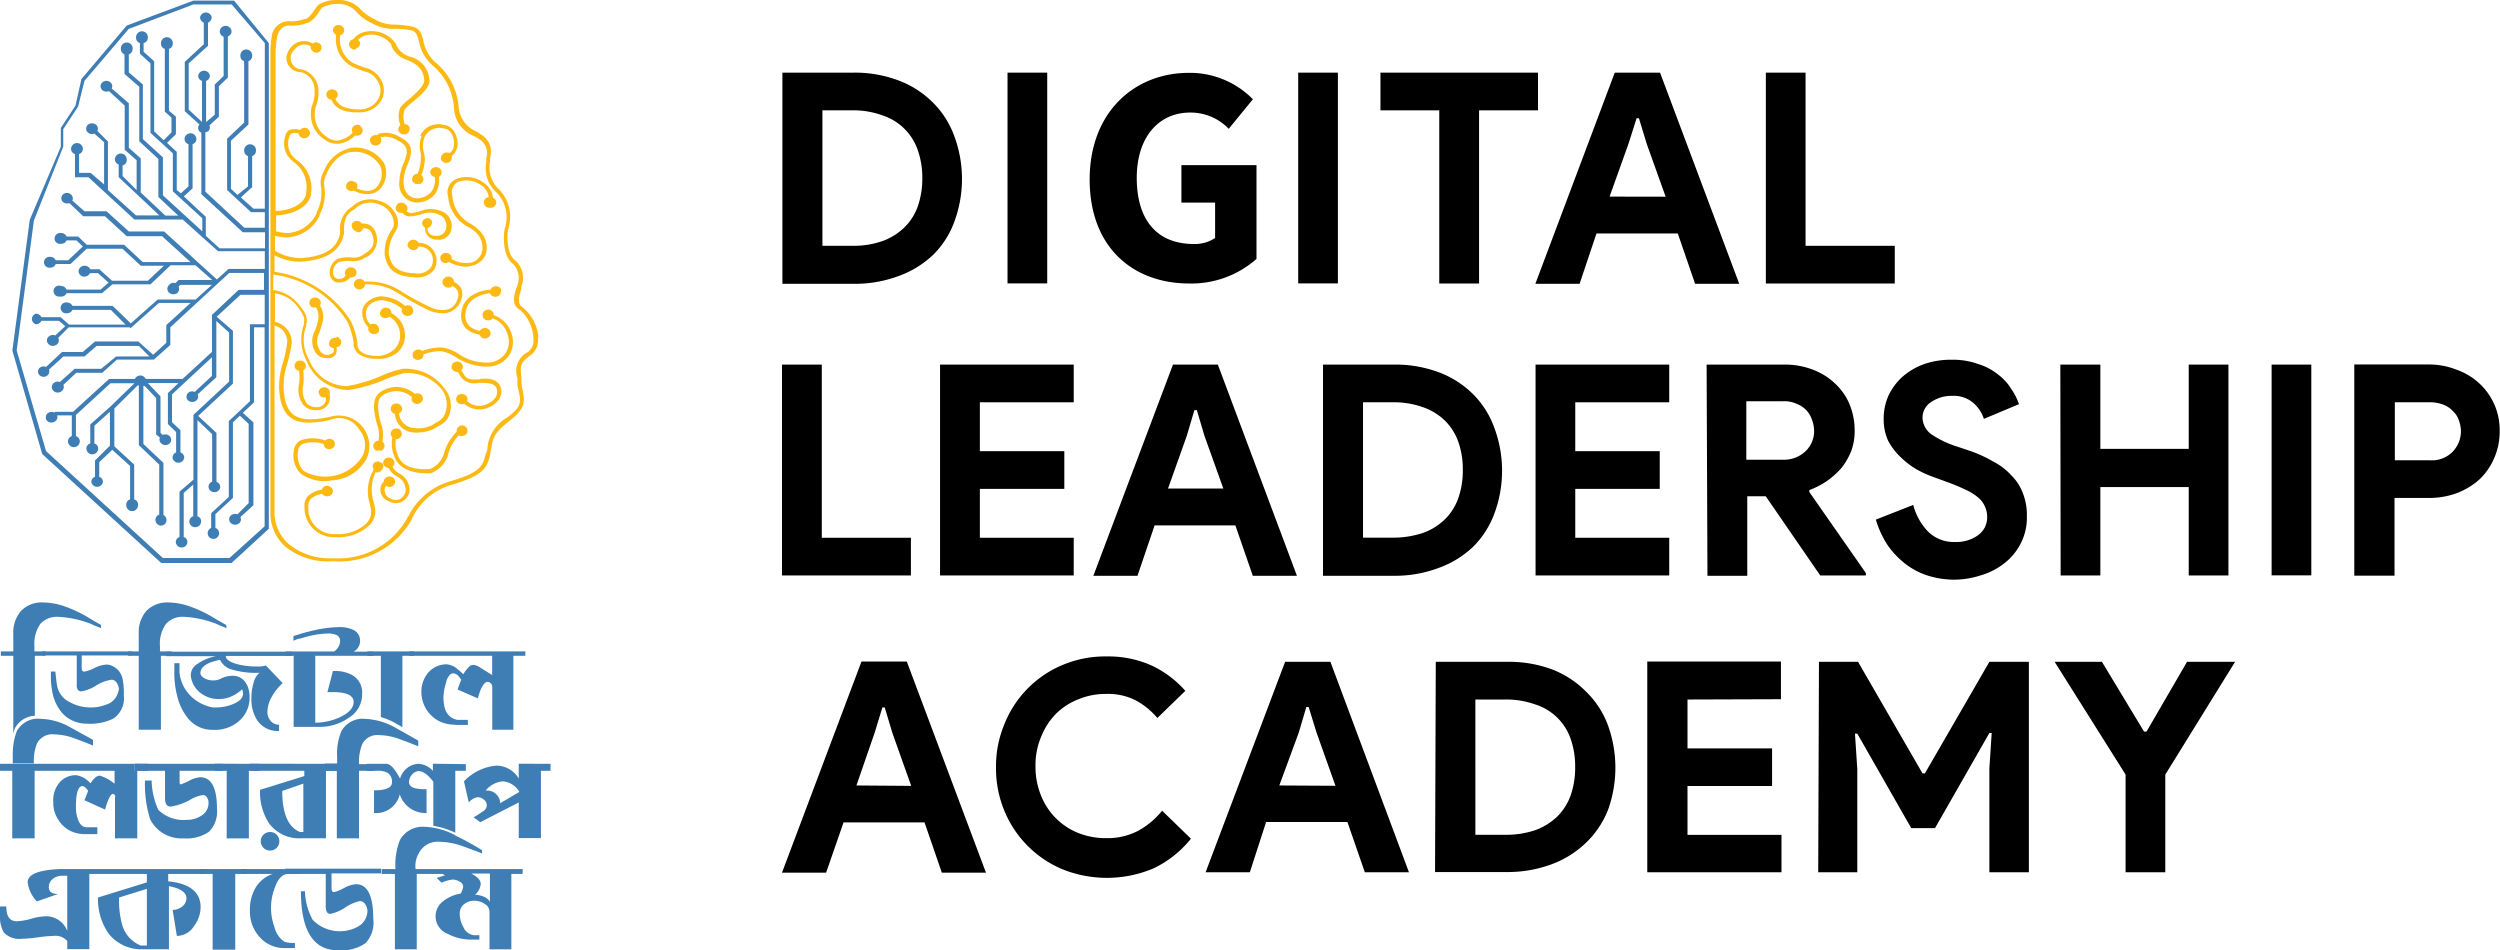 <svg id="Layer_1" data-name="Layer 1" xmlns="http://www.w3.org/2000/svg" viewBox="0 0 236.77 90"><defs><style>.cls-1{fill:#fdb913;}.cls-2{fill:#3f7db5;}</style></defs><polygon points="212.67 56.27 212.66 56.27 212.66 56.27 212.67 56.27"/><path d="M81.59,62.65l-7.53,20h4.18l1.65-4.76h7.67l1.64,4.76h4.18l-7.5-20Zm-.48,11.74,1.73-5L83.57,67h.22l.73,2.43,1.78,5Z"/><path d="M107.74,78.71a6.29,6.29,0,0,1-2.95.67,7.07,7.07,0,0,1-2.62-.47,6.3,6.3,0,0,1-3.57-3.55,7.16,7.16,0,0,1-.53-2.78,6.83,6.83,0,0,1,.53-2.79A6.59,6.59,0,0,1,100,67.61a6.27,6.27,0,0,1,2.15-1.39,6.71,6.71,0,0,1,2.62-.5,5.75,5.75,0,0,1,2.79.61A7,7,0,0,1,109.61,68l2.65-2.57A9.74,9.74,0,0,0,109,63a10,10,0,0,0-4.18-.83,10.39,10.39,0,0,0-4.19.81,10.1,10.1,0,0,0-5.49,5.57,10.31,10.31,0,0,0-.81,4.1,10.48,10.48,0,0,0,.81,4.18,10.2,10.2,0,0,0,5.49,5.5,11.31,11.31,0,0,0,8.67-.11,10.2,10.2,0,0,0,3.49-2.79l-2.73-2.65A7.53,7.53,0,0,1,107.74,78.71Z"/><path d="M121.71,62.68l-7.53,19.93h4.19l1.54-4.76h7.7l1.65,4.76h4.18L126,62.68Zm-.55,11.71,1.84-5,.72-2.43h.22l.76,2.46,1.78,5Z"/><path d="M150.18,65.47A9.12,9.12,0,0,0,147,63.4a11.73,11.73,0,0,0-4.27-.72h-6.75l-.07,19.91h6.75a12,12,0,0,0,4.27-.73,9.31,9.31,0,0,0,3.23-2,8.77,8.77,0,0,0,2.11-3.1,11.78,11.78,0,0,0,0-8.11A8.57,8.57,0,0,0,150.18,65.47Zm-1.42,9.84a5.4,5.4,0,0,1-1.25,2,6,6,0,0,1-2.1,1.31,8.62,8.62,0,0,1-2.9.44h-2.78V66.25h2.78a8.17,8.17,0,0,1,2.9.47A5.17,5.17,0,0,1,148.76,70a7.77,7.77,0,0,1,.42,2.62A8,8,0,0,1,148.76,75.31Z"/><polygon points="159.82 74.44 167.83 74.44 167.83 70.88 159.82 70.88 159.82 66.25 168.67 66.22 168.67 62.65 156.01 62.65 156.01 82.61 168.72 82.61 168.72 79.07 159.82 79.07 159.82 74.44"/><polygon points="182.3 73.25 182.08 73.25 175.97 62.68 172.27 62.68 172.2 82.61 175.9 82.61 175.9 72.83 175.68 69.48 175.9 69.48 181.01 78.43 183.26 78.43 188.41 69.42 188.63 69.42 188.41 72.77 188.41 82.61 192.15 82.61 192.15 62.68 188.41 62.68 182.3 73.25"/><polygon points="207.13 62.68 203.29 69.29 203.06 69.29 199.07 62.68 194.59 62.68 201.31 73.36 201.31 82.61 205.07 82.61 205.07 73.36 211.68 62.68 207.13 62.68"/><polygon points="77.83 34.53 74.06 34.53 74.06 54.5 86.27 54.5 86.27 50.93 77.83 50.93 77.83 34.53"/><polygon points="89.03 54.5 101.69 54.5 101.69 50.93 92.8 50.93 92.8 46.3 100.8 46.3 100.8 42.73 92.8 42.73 92.8 38.1 101.69 38.1 101.69 34.53 89.03 34.53 89.03 54.5"/><path d="M111.09,34.53l-7.54,20h4.18l1.62-4.77H117l1.65,4.77h4.18l-7.49-20Zm-.47,11.74,1.78-5,.72-2.43h.23l.72,2.43,1.79,5Z"/><path d="M139.5,37.32a9.1,9.1,0,0,0-3.23-2.06,11.74,11.74,0,0,0-4.27-.73h-6.7l0,20H132a11.71,11.71,0,0,0,4.3-.76,9.25,9.25,0,0,0,3.23-2,8.72,8.72,0,0,0,2-3.13,11.66,11.66,0,0,0,0-8.11A8.65,8.65,0,0,0,139.5,37.32Zm-1.38,9.84a5.33,5.33,0,0,1-1.25,2,5.86,5.86,0,0,1-2.09,1.31,9,9,0,0,1-2.9.45h-2.79V38.1h2.79a8.2,8.2,0,0,1,2.9.47,5.6,5.6,0,0,1,2.09,1.29,5.4,5.4,0,0,1,1.25,2,7.81,7.81,0,0,1,.42,2.62A8,8,0,0,1,138.12,47.16Z"/><polygon points="145.43 54.5 158.09 54.5 158.09 50.93 149.19 50.93 149.19 46.3 157.19 46.3 157.19 42.73 149.19 42.73 149.19 38.1 158.09 38.1 158.09 34.53 145.43 34.53 145.43 54.5"/><path d="M171.36,46.41a7.26,7.26,0,0,0,1.64-.84,7.59,7.59,0,0,0,1.4-1.25,6.46,6.46,0,0,0,.92-1.59,5.35,5.35,0,0,0,.33-1.9,6.54,6.54,0,0,0-.47-2.51,5.59,5.59,0,0,0-1.39-2,6.14,6.14,0,0,0-2.1-1.31,7.34,7.34,0,0,0-2.78-.48h-7.28l.08,20h3.77V47h1.75l5.16,7.5h4.32v-.23l-5.35-7.67Zm-2.48-2.87-3.49,0V38h3.54a2.71,2.71,0,0,1,1.23.25,2.39,2.39,0,0,1,1.45,1.51,3,3,0,0,1,.2,1,2.61,2.61,0,0,1-.84,2A2.94,2.94,0,0,1,168.88,43.54Z"/><path d="M190.47,45a6,6,0,0,0-1.7-1.29,12.39,12.39,0,0,0-2.17-1l-1.26-.42a9.18,9.18,0,0,1-2.48-1.2,2,2,0,0,1-.78-1.53,1.74,1.74,0,0,1,.81-1.48,3.42,3.42,0,0,1,2-.59,2.85,2.85,0,0,1,2,.67,3.35,3.35,0,0,1,1,1.51l3.32-1.39a5.56,5.56,0,0,0-.7-1.4,4.88,4.88,0,0,0-1.25-1.39,5.62,5.62,0,0,0-1.87-1,7.15,7.15,0,0,0-2.59-.42,7.72,7.72,0,0,0-2.65.44,6.46,6.46,0,0,0-2,1.2,5.67,5.67,0,0,0-1.31,1.79,5.36,5.36,0,0,0-.44,2.17,4.92,4.92,0,0,0,.42,2.07A6.08,6.08,0,0,0,180,43.29a7.78,7.78,0,0,0,1.48,1.14,9.72,9.72,0,0,0,1.64.75l1.23.45a19.13,19.13,0,0,1,1.81.75,4.94,4.94,0,0,1,1.2.75A2.27,2.27,0,0,1,188,48a2.32,2.32,0,0,1,.2,1,2.1,2.1,0,0,1-.25,1,2.19,2.19,0,0,1-.7.75,3.51,3.51,0,0,1-2.09.58,3.45,3.45,0,0,1-2.57-1,5.66,5.66,0,0,1-1.39-2.51l-3.54,1.39a9,9,0,0,0,1.14,2.46,8.07,8.07,0,0,0,1.72,1.78,6.88,6.88,0,0,0,2.14,1.09,8.5,8.5,0,0,0,2.45.36,8.33,8.33,0,0,0,2.42-.39,6.57,6.57,0,0,0,2.2-1.09,5.52,5.52,0,0,0,1.59-1.84,5.3,5.3,0,0,0,.64-2.7,5.53,5.53,0,0,0-.39-2.2A4.62,4.62,0,0,0,190.47,45Z"/><polygon points="207.29 42.51 198.92 42.51 198.92 34.53 195.13 34.53 195.16 54.5 198.92 54.5 198.92 46.13 207.29 46.13 207.29 54.5 211.05 54.5 211.05 34.53 207.29 34.53 207.29 42.51"/><rect x="215.14" y="34.53" width="3.76" height="19.96"/><path d="M234.79,36.29A6.2,6.2,0,0,0,232.62,35a7.07,7.07,0,0,0-2.65-.48h-7v20h3.81V47.16H230a7.66,7.66,0,0,0,2.64-.44,7,7,0,0,0,2.18-1.31,6.07,6.07,0,0,0,1.39-2,6.27,6.27,0,0,0,.53-2.6A6,6,0,0,0,234.79,36.29Zm-2.48,6.47a2.77,2.77,0,0,1-2.23.83h-3.27V38.1h3.27a3.44,3.44,0,0,1,1.31.22,2.31,2.31,0,0,1,.92.62,2,2,0,0,1,.56.86,3,3,0,0,1,.2,1A2.81,2.81,0,0,1,232.31,42.76Z"/><path d="M152.93,6.88l-7.52,20h4.19l1.6-4.77h7.7l1.64,4.77h4.18l-7.5-20Zm-.49,11.74,1.79-5L155,11.2h.22l.74,2.43,1.79,5Z"/><polygon points="136.31 26.85 136.31 10.45 130.74 10.45 130.74 6.88 145.66 6.88 145.66 10.45 140.08 10.45 140.08 26.85 136.31 26.85"/><polygon points="171 6.88 167.24 6.88 167.24 26.85 179.45 26.85 179.45 23.28 171 23.28 171 6.88"/><path d="M88.31,9.67a9.05,9.05,0,0,0-3.24-2.06,11.68,11.68,0,0,0-4.26-.73H74.1l0,20h6.75a11.86,11.86,0,0,0,4.29-.75,9.32,9.32,0,0,0,3.24-2,8.52,8.52,0,0,0,2-3.12,11.69,11.69,0,0,0,0-8.12A8.58,8.58,0,0,0,88.31,9.67Zm-1.38,9.85a5.19,5.19,0,0,1-1.26,2,5.78,5.78,0,0,1-2.09,1.31,8.38,8.38,0,0,1-2.9.45H77.89V10.45h2.79a8,8,0,0,1,2.9.48,5.23,5.23,0,0,1,3.35,3.32,7.77,7.77,0,0,1,.42,2.62A8,8,0,0,1,86.93,19.52Z"/><rect x="95.42" y="6.88" width="3.76" height="19.96"/><rect x="122.95" y="6.88" width="3.76" height="19.96"/><path d="M103.2,17c0-6.39,4.25-10.1,9.39-10.1a8.36,8.36,0,0,1,6.07,2.5l-2.29,2.8a5,5,0,0,0-3.64-1.54c-3,0-5.07,2.33-5.07,6.19s1.8,6.26,5.42,6.26a3.49,3.49,0,0,0,2-.57V19.19h-3.19V15.64H119v8.88a9.3,9.3,0,0,1-6.36,2.33C107.33,26.85,103.2,23.46,103.2,17Z"/><path class="cls-1" d="M36.15,44.51a.47.47,0,0,0,.05-.65s0,0-.05,0a.54.54,0,0,0-.75,0,.48.48,0,0,0,0,.6,4,4,0,0,0-.36,3.3h0l.08.42a1.55,1.55,0,0,1-.43,1.4,3.89,3.89,0,0,1-2.88,1,2.43,2.43,0,0,1-2.61-2.25c0-.11,0-.23,0-.35a.94.94,0,0,1,.24-.73,2.1,2.1,0,0,1,1.06-.48A.57.57,0,0,0,31,47h0a.51.51,0,0,0,.53-.48v0a.42.42,0,0,0-.17-.34A.57.57,0,0,0,31,46a.52.52,0,0,0-.51.37,2.43,2.43,0,0,0-1.3.59,1.23,1.23,0,0,0-.35,1,2.79,2.79,0,0,0,2.65,2.92H32A4.2,4.2,0,0,0,35,49.72a1.82,1.82,0,0,0,.51-1.63l-.08-.42h0a3.89,3.89,0,0,1,.14-2.94A.51.51,0,0,0,36.15,44.51Z"/><path class="cls-1" d="M31.34,9.33c.32.88,1.13,1.31,2.4,1.31h.33a2.37,2.37,0,0,0,2.07-1.17A2,2,0,0,0,36,7.42a2.27,2.27,0,0,0-1.4-1,10.62,10.62,0,0,1-1.18-.46,2.61,2.61,0,0,1-1.2-2.62.48.48,0,0,0,.37-.4.42.42,0,0,0-.09-.36.47.47,0,0,0-.35-.2.51.51,0,0,0-.61.4v0a.49.49,0,0,0,.3.52,2.92,2.92,0,0,0,1.49,3,13.14,13.14,0,0,0,1.23.48,1.78,1.78,0,0,1,1.19.88,1.63,1.63,0,0,1,.09,1.7,2,2,0,0,1-1.74,1c-1.27,0-2-.26-2.33-1a.49.49,0,0,0,.13-.68.53.53,0,0,0-.13-.13.54.54,0,0,0-.41-.08.49.49,0,0,0-.35.19.42.42,0,0,0-.09.36.49.49,0,0,0,.46.42Z"/><path class="cls-1" d="M34.16,11.91a.58.58,0,0,0-.76.13.51.51,0,0,0,0,.53,2.56,2.56,0,0,1-1.39.74A1.45,1.45,0,0,1,31,13a2.48,2.48,0,0,1-1.17-2.43v-.12a1.85,1.85,0,0,1,.11-.42,3.35,3.35,0,0,0,.22-1.4,2.09,2.09,0,0,0-1.63-2.07h-.1a1.06,1.06,0,0,1-.9-1.12c0-.36.23-.68.71-1.07a1.24,1.24,0,0,1,1.18,0,.52.52,0,0,0,.21.48A.6.6,0,0,0,30,5a.57.57,0,0,0,.36-.2.49.49,0,0,0-.09-.68h0a.57.57,0,0,0-.66,0,1.61,1.61,0,0,0-1.64,0,1.89,1.89,0,0,0-.85,1.32,1.38,1.38,0,0,0,1.25,1.39h.13a1.72,1.72,0,0,1,1.29,1.73,3.05,3.05,0,0,1-.19,1.31,1.91,1.91,0,0,0-.14.52v.13a2.79,2.79,0,0,0,1.31,2.71,1.77,1.77,0,0,0,1.1.38h.24a2.88,2.88,0,0,0,1.53-.78.56.56,0,0,0,.61-.18.48.48,0,0,0-.11-.68l0,0Z"/><path class="cls-1" d="M34.55,26.93a5.51,5.51,0,0,1,2.56.5l.88.51a23.46,23.46,0,0,0,2.69,1.48,3.56,3.56,0,0,0,1.24.25,1.68,1.68,0,0,0,.74-.14,1.83,1.83,0,0,0,1-1.1,1.41,1.41,0,0,0,0-1.17A1.65,1.65,0,0,0,43,26.7a.52.52,0,0,0-.42-.5.56.56,0,0,0-.4.07.55.55,0,0,0-.25.31A.48.48,0,0,0,42,27a.55.55,0,0,0,.33.23.58.58,0,0,0,.52-.14,1.19,1.19,0,0,1,.46.4,1,1,0,0,1,0,.88,1.4,1.4,0,0,1-.77.89,2.3,2.3,0,0,1-1.67-.12,23.78,23.78,0,0,1-2.64-1.4c-.44-.28-.78-.47-.92-.54a5.94,5.94,0,0,0-2.79-.53.55.55,0,0,0-.57-.25.51.51,0,0,0-.43.58.52.52,0,0,0,.63.39.52.52,0,0,0,.42-.37Z"/><path class="cls-1" d="M39,29.05a.53.53,0,0,0-.63-.07A3.67,3.67,0,0,0,36,28.06c-1,.16-1.69.76-1.69,1.54A1.88,1.88,0,0,0,34.9,31a.46.46,0,0,0,.22.55.56.56,0,0,0,.75-.13.63.63,0,0,0-.22-.69.64.64,0,0,0-.57,0,1.36,1.36,0,0,1-.41-1.11c0-.62.5-1.06,1.4-1.2a3.51,3.51,0,0,1,2,.83.48.48,0,0,0,.14.53.59.59,0,0,0,.77,0,.46.46,0,0,0,.05-.64L39,29.09Z"/><path class="cls-1" d="M31.84,32a.62.62,0,0,0-.42.07.5.5,0,0,0-.22.31.48.48,0,0,0,0,.37.63.63,0,0,0,.42.23.88.88,0,0,1,0,.23c0,.13-.13.28-.36.35a.8.8,0,0,1-1-.42,1.64,1.64,0,0,1,0-1.66c.08-.25.18-.53.26-.86a2,2,0,0,0-.22-1.69.47.47,0,0,0-.11-.64.52.52,0,0,0-.39-.11.58.58,0,0,0-.37.17.47.47,0,0,0,0,.65l0,0a.53.53,0,0,0,.5.1,1.8,1.8,0,0,1,.16,1.4,8,8,0,0,1-.27.83,2,2,0,0,0,0,1.94,1.19,1.19,0,0,0,1.08.64,1.09,1.09,0,0,0,.36,0,.73.73,0,0,0,.63-.74v-.29a.47.47,0,0,0,.43-.51.5.5,0,0,0-.11-.27.51.51,0,0,0-.34-.21Z"/><path class="cls-1" d="M35.7,42.67h.19a.45.45,0,0,0,.23,0,.49.49,0,0,0,.27-.28.47.47,0,0,0-.18-.56,3,3,0,0,0-.11-1.67,6.85,6.85,0,0,1-.24-1.09c-.18-1.28.1-1.72,1.31-2a2.3,2.3,0,0,1,1.85.54.43.43,0,0,0,.1.5.54.54,0,0,0,.75,0,.4.4,0,0,0,.18-.33.48.48,0,0,0-.12-.36.57.57,0,0,0-.64-.12,2.71,2.71,0,0,0-2.22-.61c-1.39.34-1.8,1-1.6,2.4a8.56,8.56,0,0,0,.25,1.14,2.77,2.77,0,0,1,.12,1.51.53.53,0,0,0-.46.33.48.48,0,0,0,.28.62h0Z"/><path class="cls-1" d="M31.22,37a.51.51,0,0,0-.27-.27.55.55,0,0,0-.72.22.37.37,0,0,0,0,.38.53.53,0,0,0,.26.29.73.73,0,0,0,.36,0,1,1,0,0,1,0,.35.83.83,0,0,1-.93.58,1.14,1.14,0,0,1-.87-.35,2.18,2.18,0,0,1-.33-1.74,5.39,5.39,0,0,0,0-1.39.47.47,0,0,0,.22-.59.57.57,0,0,0-.68-.31.5.5,0,0,0-.34.63v0a.51.51,0,0,0,.4.32,4.36,4.36,0,0,1,0,1.25,2.47,2.47,0,0,0,.42,2,1.6,1.6,0,0,0,1.13.48H30A1.2,1.2,0,0,0,31.2,38a1,1,0,0,0,0-.65h0a.42.42,0,0,0,0-.38Z"/><path class="cls-1" d="M37.82,44.84a1.58,1.58,0,0,1-.65-.63.48.48,0,0,0,.18-.46.53.53,0,0,0-.6-.41.51.51,0,0,0-.46.56h0a.55.55,0,0,0,.52.42,1.91,1.91,0,0,0,.82.82,1.42,1.42,0,0,1,.77,1.48,1.16,1.16,0,0,1-.58.67,1,1,0,0,1-.87-.1.83.83,0,0,1-.49-1,.5.5,0,0,1,.1-.19.55.55,0,0,0,.33.12h0a.53.53,0,0,0,.53-.49.47.47,0,0,0-.15-.35.54.54,0,0,0-.38-.15h0a.52.52,0,0,0-.39.14.45.45,0,0,0-.15.34h0a1,1,0,0,0-.28.44,1.16,1.16,0,0,0,.67,1.39,1.62,1.62,0,0,0,.75.21,1.19,1.19,0,0,0,.49-.1,1.41,1.41,0,0,0,.81-1A1.8,1.8,0,0,0,37.82,44.84Z"/><path class="cls-1" d="M44,40.32a.75.75,0,0,0-.42,0,.49.49,0,0,0-.32.56A4.77,4.77,0,0,0,42,43.11a2.31,2.31,0,0,1-1.29,1.31c-.22,0-2.45.25-3-1.24a2.75,2.75,0,0,1-.21-1.6.51.51,0,0,0,.42-.15.46.46,0,0,0,0-.65l0-.05a.57.57,0,0,0-.77,0,.45.45,0,0,0-.14.36.49.49,0,0,0,.15.34,3.1,3.1,0,0,0,.21,1.85c.52,1.39,2.27,1.53,2.79,1.53a2.58,2.58,0,0,0,.68,0,2.81,2.81,0,0,0,1.55-1.57,4.21,4.21,0,0,1,1.05-2,.57.57,0,0,0,.51,0,.44.44,0,0,0,.29-.26.5.5,0,0,0,0-.38.61.61,0,0,0-.29-.28Z"/><path class="cls-1" d="M45.46,35.93h-.21c-.3,0-.94.1-1.24-.35l-.32-.51a.44.44,0,0,0,.1-.53.56.56,0,0,0-.72-.25.49.49,0,0,0-.27.65v0a.55.55,0,0,0,.56.28l.32.53a1.64,1.64,0,0,0,1.63.51h.2c.55,0,1.39,0,1.53.56a1,1,0,0,1-.15.88,2.11,2.11,0,0,1-1.4.74A1.84,1.84,0,0,1,44.24,38a.48.48,0,0,0-.07-.5.61.61,0,0,0-.76-.1.49.49,0,0,0-.12.68v0a.55.55,0,0,0,.66.15,2.24,2.24,0,0,0,1.39.55h.13a2.42,2.42,0,0,0,1.74-.89,1.3,1.3,0,0,0,.21-1.19c-.33-1-1.55-.84-2-.81Z"/><path class="cls-1" d="M46.76,29.74a.53.53,0,0,0-.47-.42.73.73,0,0,0-.41.12.52.52,0,0,0-.07.71.57.57,0,0,0,.81.05l.06-.05a2.32,2.32,0,0,1,1.39,1.52,2,2,0,0,1-.22,1.82,2.09,2.09,0,0,1-1.63.85,4.69,4.69,0,0,1-2.79-.82,3.61,3.61,0,0,0-1.6-.61,4.88,4.88,0,0,0-1.85.33.54.54,0,0,0-.62-.07.46.46,0,0,0-.25.61l0,.06a.57.57,0,0,0,.74.18.46.46,0,0,0,.26-.46,4.69,4.69,0,0,1,1.66-.3,3.43,3.43,0,0,1,1.4.57,5.51,5.51,0,0,0,2.78.89h.31a2.46,2.46,0,0,0,1.91-1,2.36,2.36,0,0,0,.27-2.14,2.65,2.65,0,0,0-1.71-1.74Z"/><path class="cls-1" d="M46.38,27.44a3.71,3.71,0,0,0-1.7.55,2.19,2.19,0,0,0-1,1.64,1.79,1.79,0,0,0,.46,1.48,2.49,2.49,0,0,0,1.29.58.51.51,0,0,0,.51.37h0a.55.55,0,0,0,.38-.16.43.43,0,0,0,.14-.36.49.49,0,0,0-.17-.35.59.59,0,0,0-.85.14,1.91,1.91,0,0,1-1-.47,1.4,1.4,0,0,1-.35-1.19,1.79,1.79,0,0,1,.82-1.39,3.19,3.19,0,0,1,1.49-.5.55.55,0,0,0,.39.32.64.64,0,0,0,.41-.07.5.5,0,0,0,.22-.31.42.42,0,0,0,0-.38.54.54,0,0,0-.33-.22.56.56,0,0,0-.62.29Z"/><path class="cls-1" d="M33.72,26a.42.42,0,0,0,0-.38.51.51,0,0,0-.27-.27.61.61,0,0,0-.42,0,.47.47,0,0,0-.29.26.44.44,0,0,0,0,.49.8.8,0,0,1-.81.3.57.57,0,0,1-.38-.58,1,1,0,0,1,.56-1,3.41,3.41,0,0,1,1.06-.1,2,2,0,0,0,1.17-.18l.17-.11A1.82,1.82,0,0,0,35.57,22a1.26,1.26,0,0,0-.16-.33,1.21,1.21,0,0,0-1.13-.49.6.6,0,0,0-.6-.25.51.51,0,0,0-.33.24.42.42,0,0,0,0,.38.48.48,0,0,0,.25.29A.57.57,0,0,0,34,22a.54.54,0,0,0,.39-.38.84.84,0,0,1,.74.3c.67,1.39-.16,1.84-.78,2.23l-.18.11a1.65,1.65,0,0,1-.93.12,3.45,3.45,0,0,0-1.2.11,1.4,1.4,0,0,0-.81,1.33.93.93,0,0,0,.65.93h.3a1.3,1.3,0,0,0,1-.48.56.56,0,0,0,.58-.3Z"/><path class="cls-1" d="M42.44,18.59a3.55,3.55,0,0,0,1.87,2.89,2.89,2.89,0,0,1,1,.8A1.86,1.86,0,0,1,45.6,24a1.42,1.42,0,0,1-.94.86,2.72,2.72,0,0,1-1.89-.33.46.46,0,0,0-.21-.48.56.56,0,0,0-.75.09.48.48,0,0,0,.06.67l0,0a.59.59,0,0,0,.65,0,3.59,3.59,0,0,0,1.59.45,2.17,2.17,0,0,0,.62-.1A1.83,1.83,0,0,0,46,24.1a2.17,2.17,0,0,0-.37-2,3.48,3.48,0,0,0-1.07-.91,3.26,3.26,0,0,1-1.72-2.65,1.13,1.13,0,0,1,.47-1.28,2.33,2.33,0,0,1,2.17.22,1.63,1.63,0,0,1,.81,1.19.49.49,0,0,0,.07,1,.56.56,0,0,0,.4-.07.62.62,0,0,0,.23-.32.47.47,0,0,0-.3-.54,2,2,0,0,0-1-1.51,2.63,2.63,0,0,0-2.6-.22,1.39,1.39,0,0,0-.65,1.63Z"/><path class="cls-1" d="M41.5,22.72a1.25,1.25,0,0,0,1.23-.91,1.5,1.5,0,0,0-.58-1.63A2.6,2.6,0,0,0,39.8,20c-.79.21-1.06.23-1.29,0a.47.47,0,0,0,0-.53.64.64,0,0,0-.73-.24.5.5,0,0,0-.26.29.42.42,0,0,0,0,.38.54.54,0,0,0,.58.25c.39.46.81.4,1.73.17a2.14,2.14,0,0,1,2,.14,1.17,1.17,0,0,1,.4,1.24.84.84,0,0,1-.86.63.9.9,0,0,1-.71-.21.76.76,0,0,1-.17-.52.53.53,0,0,0,.39-.35.48.48,0,0,0,0-.37.6.6,0,0,0-.31-.21A.53.53,0,0,0,40,21a.49.49,0,0,0,.26.57,1.06,1.06,0,0,0,1,1.13h.3Z"/><path class="cls-1" d="M38.19,15.52h0a4.92,4.92,0,0,0-.37,1.73,1.74,1.74,0,0,0,1.54,1.93h.11a2.2,2.2,0,0,0,1.71-.77,2.27,2.27,0,0,0,.38-1.66.47.47,0,0,0,.25-.55.53.53,0,0,0-.65-.35.47.47,0,0,0-.4.56v0a.56.56,0,0,0,.41.36,1.85,1.85,0,0,1-.32,1.39,1.78,1.78,0,0,1-1.39.62s-1.23,0-1.24-1.58a4.14,4.14,0,0,1,.39-1.62c.35-.93.72-1.91-.75-2.6a2.44,2.44,0,0,0-2-.31l-.19.13h0a.55.55,0,0,0-.63.4.52.52,0,0,0,.1.38.48.48,0,0,0,.35.19.52.52,0,0,0,.4-.08.47.47,0,0,0,.21-.32.45.45,0,0,0-.08-.37h0a2.15,2.15,0,0,1,1.65.31c1.16.56.92,1.2.55,2.18Z"/><path class="cls-1" d="M33.71,4.59a.49.49,0,0,0,.39-.51.43.43,0,0,0-.21-.3,1.92,1.92,0,0,1,.89-.47,2.34,2.34,0,0,1,2.29.93.2.2,0,0,1,0,.11,2.34,2.34,0,0,0,1.49,1.33c1.24.5,1.54,1.1,1.62,1.92,0,.53-.78,1.2-1.39,1.76a4.19,4.19,0,0,0-.87.81,2.25,2.25,0,0,0,0,1.69.47.47,0,0,0-.17.55.54.54,0,0,0,.51.32.5.5,0,0,0,.53-.47.69.69,0,0,0,0-.2.49.49,0,0,0-.46-.3,2.1,2.1,0,0,1,0-1.4,4.86,4.86,0,0,1,.78-.72c.77-.64,1.63-1.4,1.56-2.05A2.41,2.41,0,0,0,38.8,5.36a2,2,0,0,1-1.28-1.13l-.09-.17A2.78,2.78,0,0,0,34.65,3a1.87,1.87,0,0,0-1.18.71h0a.57.57,0,0,0-.33.22.43.43,0,0,0-.07.38.53.53,0,0,0,.64.36Z"/><path class="cls-1" d="M39.94,12.87a2.55,2.55,0,0,0-.08,1.7v.49a4.24,4.24,0,0,1-.31,1.4.51.51,0,0,0-.49.69.52.52,0,0,0,.31.27h.41a.51.51,0,0,0,.29-.27.46.46,0,0,0-.17-.55A4.46,4.46,0,0,0,40.24,15a4.89,4.89,0,0,0-.09-.53,2.27,2.27,0,0,1,.07-1.5,1.53,1.53,0,0,1,1.79-.8c.57,0,.93.57,1,1.4a1.12,1.12,0,0,1-.42.93.64.64,0,0,0-.54,0,.55.55,0,0,0-.25.31.4.4,0,0,0,0,.37.57.57,0,0,0,.74.18.48.48,0,0,0,.23-.57,1.52,1.52,0,0,0,.57-1.25c-.08-1-.58-1.66-1.39-1.73a1.89,1.89,0,0,0-2.16,1.06Z"/><path class="cls-1" d="M51,32a4.16,4.16,0,0,0-1.47-2.87c-.62-.32-.36-1.15-.16-1.75v-.22a2.23,2.23,0,0,0-.63-2.55c-.82-.61-.71-2.63-.6-2.94a3.75,3.75,0,0,0-.84-3.7,2.8,2.8,0,0,1-.88-2.7v-.36a1.87,1.87,0,0,0-.85-2.16l-.39-.27a2.78,2.78,0,0,1-1.74-2.29,6.07,6.07,0,0,0-2.26-4.33,3.75,3.75,0,0,1-1.09-2c-.13-.57-.27-1.11-.92-1.31a9.44,9.44,0,0,0-1.84-.22A3.8,3.8,0,0,1,35.8,2a3.75,3.75,0,0,0-.44-.24A4.32,4.32,0,0,1,34,.72,2.8,2.8,0,0,0,32,0a3.36,3.36,0,0,0-1.83.44,2.79,2.79,0,0,0-.36.47c-.25.35-.56.78-.85.88h-.1A3.28,3.28,0,0,1,27.31,2a1.66,1.66,0,0,0-1.59,1.56,9.73,9.73,0,0,0-.11,1.2v44a4.26,4.26,0,0,0,1.4,3,6.39,6.39,0,0,0,4.55,1.39,7.83,7.83,0,0,0,7.46-4h0v-.09a.78.78,0,0,0,.1-.15,5.93,5.93,0,0,1,3.67-3c2.87-.84,3.32-1.52,3.62-2.79a4.73,4.73,0,0,1,.13-.71c.12-.82.21-1.39,1.7-2.54s1.48-1.8,1.28-2.79a6.17,6.17,0,0,1-.14-.86v-.45h0c-.12-1.17-.15-1.39.95-2.19A1.71,1.71,0,0,0,50.94,32Zm-2,3.83h0v.41a3.75,3.75,0,0,0,.15.9c.18.94.27,1.4-1.16,2.43a3.68,3.68,0,0,0-1.82,2.79A1.33,1.33,0,0,1,46,43c-.28,1.23-.67,1.8-3.36,2.58a6.43,6.43,0,0,0-3.9,3.19h0l-.07.13a.38.38,0,0,0-.09.15,7.46,7.46,0,0,1-7,3.82,6.14,6.14,0,0,1-4.29-1.39A4.06,4.06,0,0,1,26,48.69V30.84a1.55,1.55,0,0,1,1.2,1.58,11.83,11.83,0,0,1-.39,1.88,7.59,7.59,0,0,0-.38,2.41v.11c.11,1.2.3,3.21,2.79,3.21a9.67,9.67,0,0,0,2-.24,2.2,2.2,0,0,1,2.78.87,2.28,2.28,0,0,1,.32,2.55,4.17,4.17,0,0,1-5.57,1.39,2.13,2.13,0,0,1-.52-1.84.82.82,0,0,1,.42-.71,3.1,3.1,0,0,1,2,0,.51.51,0,0,0,.33.45.55.55,0,0,0,.4,0,.49.49,0,0,0,.3-.66.55.55,0,0,0-.3-.26.57.57,0,0,0-.57.14,3.45,3.45,0,0,0-2.37,0,1.17,1.17,0,0,0-.61,1,2.44,2.44,0,0,0,.63,2.12,3.81,3.81,0,0,0,3,.65,3.94,3.94,0,0,0,3.28-2.09,2.89,2.89,0,0,0-3.49-3.92,9.49,9.49,0,0,1-1.91.23c-2.22,0-2.37-1.73-2.48-2.88V36.7a6.86,6.86,0,0,1,.36-2.29,14.09,14.09,0,0,0,.41-1.93,2,2,0,0,0-1.59-2V27.78a3.32,3.32,0,0,1,1.93,1c.73.89.94,1.39.81,1.8a.38.38,0,0,1,0,.15,4.25,4.25,0,0,0,.25,3.42,4.35,4.35,0,0,0,4,2.79,14.8,14.8,0,0,0,3.45-1,11,11,0,0,1,1.87-.61,4.17,4.17,0,0,1,3.5,1.57,2.35,2.35,0,0,1,.36,2.08,1.39,1.39,0,0,1-.62.88l-.33.19a2.79,2.79,0,0,1-2,.49,1.53,1.53,0,0,1-1.47-1.39.48.48,0,0,0,.29-.48.52.52,0,0,0-.18-.33.7.7,0,0,0-.39-.13.51.51,0,0,0-.5.53h0a.48.48,0,0,0,.39.45,1.9,1.9,0,0,0,1.78,1.77,2.44,2.44,0,0,0,.54,0,3.47,3.47,0,0,0,1.79-.59l.31-.18a1.75,1.75,0,0,0,.8-1.11A2.6,2.6,0,0,0,42,36.67a4.51,4.51,0,0,0-3.84-1.74,9.59,9.59,0,0,0-2,.64,13.61,13.61,0,0,1-3.31,1,3.92,3.92,0,0,1-3.59-2.52A3.73,3.73,0,0,1,29,30.89v-.16c.17-.57,0-1.11-.88-2.1a3.68,3.68,0,0,0-2.24-1.16V26a9.83,9.83,0,0,1,7,4.44,7,7,0,0,1,.61,2,1.93,1.93,0,0,0,0,.34h0c.1.28.32,1.06,1.88,1.2h.3a2.77,2.77,0,0,0,2-.62,2.12,2.12,0,0,0,.67-1.84,2.29,2.29,0,0,0-1.27-1.85.5.5,0,0,0-.39-.52.54.54,0,0,0-.65.35.42.42,0,0,0,0,.38.65.65,0,0,0,.32.24.64.64,0,0,0,.53-.13,2,2,0,0,1,1,1.56,1.83,1.83,0,0,1-.57,1.56,2.49,2.49,0,0,1-1.92.59c-1.28-.11-1.47-.69-1.54-.94h0v-.3a7,7,0,0,0-.64-2.08A10.35,10.35,0,0,0,26,25.74V24.17a5,5,0,0,0,2.6.61c1.67-.15,3.64-.6,4-2.79h0s-.19-1.39.64-1.95l.39-.27a2.06,2.06,0,0,1,2.1-.47,2,2,0,0,1,1.31,1,1.53,1.53,0,0,1,.23,1.12c0,.11-.13.26-.23.43a3.72,3.72,0,0,0-.61,2.2v.11c.19.84.47,2,2.79,2.09a2,2,0,0,0,1.88-.69,1.67,1.67,0,0,0,.07-1.62A1.61,1.61,0,0,0,39.64,23a.53.53,0,0,0-.56-.29.52.52,0,0,0-.48.54.56.56,0,0,0,.62.43.5.5,0,0,0,.43-.33A1.29,1.29,0,0,1,41,24.63a1.37,1.37,0,0,1-.2.72,1.63,1.63,0,0,1-1.54.53c-2-.08-2.24-1-2.44-1.81V24a3.55,3.55,0,0,1,.6-2,4.66,4.66,0,0,0,.22-.45,1.74,1.74,0,0,0-.23-1.39A2.39,2.39,0,0,0,35.83,19a2.45,2.45,0,0,0-2.45.55h0l-.35.25A2.46,2.46,0,0,0,32.22,22c-.29,1.9-2.08,2.3-3.61,2.44a4.65,4.65,0,0,1-2.57-.7V22.34a6.32,6.32,0,0,0,1.05.15,3.59,3.59,0,0,0,3.18-2.07v-.09a4.19,4.19,0,0,0,.44-2.69,1.72,1.72,0,0,1,.18-1.07L31,16.3c.14-.37,1-1.81,2.23-1.89A2.78,2.78,0,0,1,36,15.7a1.9,1.9,0,0,1-.17,1.82,1.14,1.14,0,0,1-.95.55,2.24,2.24,0,0,1-1.08-.23.51.51,0,0,0,0-.45.49.49,0,0,0-.34-.22.55.55,0,0,0-.4,0,.57.57,0,0,0-.25.68.55.55,0,0,0,.69.2,2.63,2.63,0,0,0,1.4.33,1.55,1.55,0,0,0,1.28-.72,2.27,2.27,0,0,0,.21-2.18A3.2,3.2,0,0,0,33.28,14a3.55,3.55,0,0,0-2.57,2.12l-.11.24a2,2,0,0,0-.21,1.24,4,4,0,0,1-.4,2.51v.07a3.21,3.21,0,0,1-2.79,1.89,5.45,5.45,0,0,1-1.05-.16V20.39c1.26,0,3.24-.67,3.32-2.16a3.24,3.24,0,0,0-1.41-3.11,3.33,3.33,0,0,1-.46-.46,1.92,1.92,0,0,1-.16-1.8.31.31,0,0,1,.16-.22,1.09,1.09,0,0,1,.67,0,.51.51,0,0,0,.34.41.61.61,0,0,0,.42,0,.59.59,0,0,0,.29-.27.49.49,0,0,0-.28-.64h0a.56.56,0,0,0-.62.17,1.61,1.61,0,0,0-1,0,.72.72,0,0,0-.37.48,2.21,2.21,0,0,0,.22,2,4,4,0,0,0,.53.55A2.87,2.87,0,0,1,29,18.16c0,1.21-1.7,1.82-2.9,1.82h0V4.83a11.6,11.6,0,0,1,.12-1.17c0-.13.22-1.29,1.2-1.24a3.71,3.71,0,0,0,1.65-.25h.1a2.41,2.41,0,0,0,1-1A4.63,4.63,0,0,1,30.5.73,3,3,0,0,1,31.91.37h0A2.33,2.33,0,0,1,33.64,1a4.4,4.4,0,0,0,1.51,1.16l.4.21a4,4,0,0,0,1.69.36A7.27,7.27,0,0,1,39,2.89c.43.11.53.49.67,1a4,4,0,0,0,1.17,2.19A5.8,5.8,0,0,1,43,10.31a3,3,0,0,0,1.94,2.6l.45.27A1.55,1.55,0,0,1,46.05,15v.18a.48.48,0,0,1,0,.17,3.07,3.07,0,0,0,1,2.9,3.38,3.38,0,0,1,.77,3.36c-.14.38-.28,2.58.71,3.33A1.89,1.89,0,0,1,49,27a.26.26,0,0,1-.07.21c-.23.68-.56,1.7.35,2.16A3.81,3.81,0,0,1,50.51,32,1.37,1.37,0,0,1,50,33.34,2,2,0,0,0,49,35.79Z"/><path class="cls-2" d="M22.17.06H18.31L12,2.42h0L7.71,7.49,7.15,10,5.76,12.12V13.9L2.82,20.81h0L1.17,33.2h0L4,43H4L15.27,53.32h6.66l3.53-3.24h0v-46Zm1.71,17.72v-3a.51.51,0,0,0,.36-.48.56.56,0,1,0-1.11,0,.51.51,0,0,0,.36.48v2.87l-1,.81-.62-.58V13.33l1.66-1.54v-6a.5.5,0,0,0,.35-.47.56.56,0,1,0-1.11,0,.48.48,0,0,0,.35.47v5.82l-1.61,1.53V18l2.27,2.1h1.3v1.47H23.14l-3.69-3.42V12.51a.45.45,0,0,0,.25-.07.48.48,0,0,0,.14-.57l.89-.82V8.16l.85-.81V3.45A.52.52,0,0,0,21.93,3a.56.56,0,0,0-.56-.55.56.56,0,0,0-.56.55.55.55,0,0,0,.37.48V7.2L20.34,8v2.86l-.82.7h0V7.66a.53.53,0,0,0,.36-.48.56.56,0,0,0-1.11,0,.5.5,0,0,0,.36.48v3.89h0l-1.26-1.17V6L19.7,4.34V2.14a.54.54,0,0,0,.35-.49.56.56,0,0,0-.64-.46.54.54,0,0,0-.46.46.53.53,0,0,0,.35.49V4.19L17.5,5.86v4.67l1.39,1.26a.48.48,0,0,0,0,.65.75.75,0,0,0,.18.13v5.82L23,22h2.1v1.52H20.8l-1.31-1.19V20.53L17.41,18.6l.83-.76V13.65a.5.5,0,0,0,.36-.47.56.56,0,1,0-1.12,0,.5.5,0,0,0,.37.47v4l-.72.66L16.74,18V14.38l-.92-.85.84-.82V11.05L16,10.48V4.63a.49.49,0,0,0,.36-.47.56.56,0,1,0-1.11,0,.49.49,0,0,0,.36.47v5.94l.63.57v1.4l-.74.74-.9-.84V5.8l-1-.9V4.08A.51.51,0,0,0,14,3.6a.56.56,0,1,0-1.11,0,.51.51,0,0,0,.36.48v1l1,.92v6.58l2.12,1.94v3.6l2.79,2.55v1.24l-3.73-3.41v-3.6l-1.9-1.73V8L12.2,6.86V5.15a.54.54,0,0,0,.36-.49.56.56,0,1,0-1.11,0,.53.53,0,0,0,.34.49V7l1.4,1.22v5.16L15,15.06v3.6l1.88,1.76H15.66l-2.33-2.19V15L12.2,14V9.78l-1.62-1.4a.47.47,0,0,0-.11-.57.58.58,0,0,0-.39-.15.54.54,0,0,0-.39.15.48.48,0,0,0-.17.36.58.58,0,0,0,.17.37.63.63,0,0,0,.63.09L11.81,10v4.18l1.13,1V18l-1.33-1.33v-1A.51.51,0,0,0,12,15.1a.56.56,0,0,0-1.12,0,.53.53,0,0,0,.36.48v1.2l3.85,3.62H12.88L10.22,18v-4.6l-1-1a.47.47,0,0,0-.11-.57.61.61,0,0,0-.8,0,.49.49,0,0,0-.15.36.46.46,0,0,0,.17.36.57.57,0,0,0,.61.1l.92.82v4l-1.28-1.1H7.49V14.59a.53.53,0,0,0,.36-.48.56.56,0,0,0-1.12,0,.51.51,0,0,0,.37.48v2.2H8.38l4.35,4H17.3l3.35,3h4.43v1.68H21.64l-1.1,1-5-4.55H12.2l-2.11-1.91H8L6.85,19a.49.49,0,0,0-.12-.57.56.56,0,0,0-.78,0,.49.49,0,0,0,0,.69l0,0a.61.61,0,0,0,.62.11l1.31,1.25H9.94L12,22.37h3.35l2.69,2.45H13.52l-1.77-1.64H8.21L7.4,22.4H6.3a.55.55,0,0,0-.53-.33.52.52,0,0,0-.59.43.5.5,0,0,0,.42.59.48.48,0,0,0,.17,0,.54.54,0,0,0,.53-.32h.94l.61.57L6.46,24.65H5.28a.55.55,0,0,0-.51-.32.53.53,0,0,0-.6.43.52.52,0,0,0,.43.59h.17A.54.54,0,0,0,5.28,25h1.4l1.53-1.44H11.6l1.74,1.61h2.18L14,26.59H10.61L9.41,25.5H8.55A.59.59,0,0,0,8,25.17a.55.55,0,0,0-.56.52A.53.53,0,0,0,8,26.2H8a.59.59,0,0,0,.52-.33h.76l1,.9-.76.66H6.3a.54.54,0,0,0-.51-.34.52.52,0,1,0-.17,1,.48.48,0,0,0,.17,0,.54.54,0,0,0,.51-.32H9.65l1-.84h3.6l1.91-1.81h2.35l1.59,1.4H16.91l-.29.29A.57.57,0,0,0,16,27a.5.5,0,0,0-.15.38.48.48,0,0,0,.18.35.62.62,0,0,0,.79,0,.53.53,0,0,0,.09-.59l.16-.16h3l-1.55,1.39H14.93l-2.54,2.26-1.72-1.66H6.86a.55.55,0,0,0-.52-.32.51.51,0,0,0-.59.42.52.52,0,0,0,.42.6h.17a.57.57,0,0,0,.52-.32H10.5l1.39,1.39H6.54l-.8-.7H3.92a.57.57,0,0,0-.52-.33.52.52,0,0,0,0,1h0a.57.57,0,0,0,.52-.33H5.59l.59.51-.95.88a.59.59,0,0,0-.62.11.47.47,0,0,0-.05.67l.05.06a.6.6,0,0,0,.79,0A.48.48,0,0,0,5.51,32l1-1h5.77l.07.09,2.7-2.4h3l-2.3,2.1v1.68l-1.25,1.13-1.4-1.26H9l-1.17,1H5.87L4.36,34.75a.59.59,0,0,0-.62.1.48.48,0,0,0,0,.68.08.08,0,0,0,0,0,.56.56,0,0,0,.78,0A.49.49,0,0,0,4.64,35L6,33.76H8l1.15-1h4l1,1H11L9.58,34.93H7.07l-1.4,1.25a.58.58,0,0,0-.61.12.48.48,0,0,0-.15.36.48.48,0,0,0,.16.36.57.57,0,0,0,.79,0A.47.47,0,0,0,6,36.45l1.22-1.14H9.68l1.39-1.25h3.5l1.56-1.39V31l5.58-5.15H25v1.6H22.6l-2.52,2.37v3.5l-2.79,2.57H13.8a.56.56,0,0,0-.76-.27.59.59,0,0,0-.27.27H10.33L6.92,39H5.23l-.09.07a.58.58,0,0,0-.62.07.45.45,0,0,0-.18.35.43.43,0,0,0,.14.38.58.58,0,0,0,.78,0,.47.47,0,0,0,.15-.53H6.8V41.3a.52.52,0,0,0-.36.49.56.56,0,0,0,.56.56.57.57,0,0,0,.56-.56.55.55,0,0,0-.37-.49v-2l3.27-3h2.27L10.46,38.5,8.55,40.2V42a.5.5,0,0,0-.37.47.56.56,0,0,0,1.12,0A.5.5,0,0,0,8.94,42V40.32L10.41,39v3.21L9,43.61v1.55a.5.5,0,0,0-.35.48.56.56,0,0,0,.64.46.55.55,0,0,0,.46-.46.5.5,0,0,0-.35-.48V43.77l1.23-1.17,1.69,1.53V47.3a.49.49,0,0,0-.36.47.56.56,0,1,0,1.11,0h0a.48.48,0,0,0-.36-.47V44l-1.88-1.73V38.69l2.21-2.19h.11v5.66L15.08,44v4.74a.52.52,0,0,0-.36.49.55.55,0,0,0,.56.55.53.53,0,0,0,.2-1V43.84l-1.9-1.79v-5.5h.12l1.09,1.15v3.45l.35.29a.48.48,0,0,0,.14.56.58.58,0,0,0,.78,0,.46.46,0,0,0,.15-.37.5.5,0,0,0-.18-.36.61.61,0,0,0-.62-.08L15.2,41V37.54L14,36.28h2.9l-1,.95v2.93l.78.76v1.93a.52.52,0,0,0-.34.49.56.56,0,0,0,1.11,0,.53.53,0,0,0-.36-.49V40.74l-.8-.75V37.35l3.78-3.51V35.6l-1.63,1.52a.56.56,0,0,0-.63.1.49.49,0,0,0,0,.7v0a.61.61,0,0,0,.8,0,.49.49,0,0,0,.11-.57l1.77-1.62V30.4l1.21,1.1v4.64l-3.38,3.15v6.14L17,46.57v4.29a.5.5,0,0,0-.35.48.54.54,0,0,0,.56.51.53.53,0,0,0,.54-.51h0a.5.5,0,0,0-.35-.48V46.68l.9-.78v3a.51.51,0,0,0-.37.47.56.56,0,0,0,1.12,0,.48.48,0,0,0-.35-.47V39.79l1.39,1.33v4.5a.51.51,0,0,0-.34.48.53.53,0,0,0,.55.51.53.53,0,0,0,.56-.5h0a.53.53,0,0,0-.36-.48V41l-1.73-1.61,3.29-3.06v-5L20.52,30l2.25-2.08h2.3v2.79h-1.4V38l-2,1.88v7.18L20,48.61V50a.54.54,0,1,0,.75.49A.52.52,0,0,0,20.4,50V48.69l1.66-1.53V40l.66-.63.83.77v7.51l-1.06,1.06a.61.61,0,0,0-.62.11.47.47,0,0,0-.05.67l.05.06a.62.62,0,0,0,.79,0,.5.5,0,0,0,.11-.58L24,47.85V40L23,39.1l1.06-1V31h1V49.85l-3.33,3H15.43L4.36,42.72,1.58,33.19l1.63-12.3,2.78-7V12.23l1.4-2.12L8,7.66l4.19-4.92L18.31.42h3.63l3.14,3.66V19.76H24L22.81,18.7l1-.92Z"/><path class="cls-2" d="M13,73v6.4H10.89V75.55a.45.45,0,0,0,0-.23.26.26,0,0,0-.21-.13c-.2,0-.45.5-.73,1.48L8,75.79l.35-.89c-.2-.29-.38-.45-.54-.45-.41,0-.62.66-.62,2a3.31,3.31,0,0,0,.2,1.17c.17.49.46.73.83.73h1V79H7.92a3.32,3.32,0,0,1-1.24-.3,2.84,2.84,0,0,1-1.2-1.13A2.77,2.77,0,0,1,5.05,76a2.58,2.58,0,0,1,.5-1.78,2,2,0,0,1,1.7-.8,2.32,2.32,0,0,1,1.32.77l.07-.1c.28-.42.56-.63.81-.63a3.92,3.92,0,0,1,1.4.77V73H3.28v6.4H1.16V73H0v-.66H12.76V73Z"/><path class="cls-2" d="M12.76,72.33V73H14v-.66Z"/><path class="cls-2" d="M21.13,73v-.66H12.77V73h2.86v2.63c0,.5.18.76.53.76a5.59,5.59,0,0,0,1.78-.6,3.12,3.12,0,0,1,1.31-.49.43.43,0,0,1,.38.28.83.83,0,0,1,.12.46,1.38,1.38,0,0,1-.68,1.21,2.45,2.45,0,0,1-1.39.4A3.44,3.44,0,0,1,15,76.71a7.07,7.07,0,0,1-.64-2.79h-.63a11.14,11.14,0,0,0,.49,3.67,3.32,3.32,0,0,0,3.16,1.81,3.76,3.76,0,0,0,2.42-.63,2.72,2.72,0,0,0,.75-2.16c0-2-.53-3-1.6-3a2.61,2.61,0,0,0-1.06.35,6.5,6.5,0,0,1-.78.33s-.1,0-.1-.22V73Z"/><path class="cls-2" d="M20.35,72.33V73h1.12V79.4h2.1V73h1v-.66Z"/><path class="cls-2" d="M25.58,78.8a.87.87,0,0,0-.88.81.88.88,0,1,0,.95-.81Zm-1.91-6.47V73h5.15v.5l-4.19,1.3A5.37,5.37,0,0,0,25.5,78a3.54,3.54,0,0,0,3.07,1.39h2.3V73H32v-.66Zm5.12,6.47h-.38c-1.13-.47-1.68-1.77-1.68-3.89l2-.7V78.8Z"/><path class="cls-2" d="M41,72.33V73a2,2,0,0,0-1.4-.66,1.91,1.91,0,0,0-1.71,1.4c-.48-.9-.91-1.4-1.3-1.4H34.74V73h1a1.88,1.88,0,0,1,1,.21,1,1,0,0,1,.38.9c0,.49-.57.74-1.7.74V77a2.3,2.3,0,0,0,2.44-1.77A2.56,2.56,0,0,0,40.4,77V74.74a4.06,4.06,0,0,1-1.1-.09c-.38-.1-.56-.3-.56-.6a1,1,0,0,1,.27-.67.85.85,0,0,1,.64-.35c.4,0,.86.32,1.39,1v4.18a7.64,7.64,0,0,1,2.08.66V73h1v-.63Z"/><path class="cls-2" d="M49.13,72.33v1.4A2.49,2.49,0,0,0,47,72.51,4.83,4.83,0,0,0,43.94,74l.46,2a1.36,1.36,0,0,1,.83-.5.94.94,0,0,1,.61.24.65.65,0,0,1,.26.54.69.69,0,0,1-.39.58c-.26.18-.54.37-.86.55l.63.46L49.13,76v3.37h2.1V73h.91v-.66Zm-1.76,3.74a1.23,1.23,0,0,0-1.25-1.2H46A2.32,2.32,0,0,1,47.64,74a2,2,0,0,1,1.55,1Z"/><path class="cls-2" d="M5.62,82.31c-2,.09-3,.51-3,1.25a3.21,3.21,0,0,0,.87,1.81l2-.7c-.57,0-.87-.22-.87-.68a1,1,0,0,1,.39-.76,1.45,1.45,0,0,1,.9-.29h.46v5.23a2.13,2.13,0,0,0-2.07-1.39A5.49,5.49,0,0,0,3,87a6,6,0,0,1-1.4.25c-.68,0-1-.45-1-1.4H0v.71A3.17,3.17,0,0,0,.35,88.3a2,2,0,0,0,1.71.61,12.31,12.31,0,0,0,1.49-.13,12.67,12.67,0,0,1,1.5-.14,1.49,1.49,0,0,1,1.32.48v.77H8.46V82.31Z"/><path class="cls-2" d="M19.56,82.77v-.46H8.34v.46h5.57v.8L9.28,85a5.73,5.73,0,0,0,1,3.41,3.93,3.93,0,0,0,3.31,1.49H16V83.93c1.1.2,1.66.59,1.66,1.16a1,1,0,0,1-.41.77,1.52,1.52,0,0,1-.9.32l.4,2.46a1.94,1.94,0,0,0,1.63-.94A3,3,0,0,0,19,85.91c0-1.39-1-2.24-3.07-2.44v-.7Zm-5.65,6.78h-.58a3,3,0,0,1-1.77-2A8.63,8.63,0,0,1,11.28,85l2.63-.82Z"/><path class="cls-2" d="M18.9,82.31v.46h1.24v7.17h2.14V82.77h1.09v-.46Z"/><path class="cls-2" d="M27.19,82.77h1.26v-.46H22.88v.46h2.94a3,3,0,0,0-1.67,1.4,4.11,4.11,0,0,0-.48,2.12,3.54,3.54,0,0,0,.87,2.4,3.09,3.09,0,0,0,2.39,1.1h1V89.3a2.82,2.82,0,0,1-1-.11,2.36,2.36,0,0,1-.94-1.4,5.24,5.24,0,0,1,0-3.62c.29-.87.68-1.31,1.17-1.4Z"/><path class="cls-2" d="M27,82.31v.46h3.85v3.07c0,.48.15.71.45.71a4,4,0,0,0,1.39-.6,3.94,3.94,0,0,1,1.39-.61.61.61,0,0,1,.53.33,1.19,1.19,0,0,1,.19.63,1.72,1.72,0,0,1-.8,1.4,3.58,3.58,0,0,1-4.39-.59,6,6,0,0,1-.73-2.7H28.5C28.5,88.09,29.65,90,32,90a4,4,0,0,0,2.61-.67A2.82,2.82,0,0,0,35.35,87c0-2.18-.55-3.26-1.64-3.26a2.89,2.89,0,0,0-1.14.37,3.88,3.88,0,0,1-.92.38c-.17,0-.25-.13-.25-.38V82.72h4.69v-.45H27Z"/><path class="cls-2" d="M49.51,82.31H40.93v.46h1l.21.13-.78.25.46.45a3.35,3.35,0,0,1,1.07-.3,1.3,1.3,0,0,1,.64.2.54.54,0,0,1,.34.47,1.87,1.87,0,0,1-.24.66,3.54,3.54,0,0,0-1.63.7,1.78,1.78,0,0,0,.42,3.12,4.71,4.71,0,0,0,2.17.54h.81v-.42h-.51a1.24,1.24,0,0,1-1-.76,2.54,2.54,0,0,1-.35-1.23,1.14,1.14,0,0,1,.39-.93A1.54,1.54,0,0,1,45,85.31a1.69,1.69,0,0,1,.92.31.85.85,0,0,1,.44.74v3.55h2.07V82.77h1.06ZM46.4,85.42c-.18-.37-.64-.61-1.4-.69a1.54,1.54,0,0,0,.53-1q0-.54-.9-1H46.4Z"/><path class="cls-2" d="M43.05,79.07a6.61,6.61,0,0,0-2.79-.76,2.46,2.46,0,0,0-2.38,1.24,6.34,6.34,0,0,0-.43,2.65v.11h-1.3v.46H37.4v7.14h2.07V82.77H41v-.46H39.36a2.36,2.36,0,0,1,.3-1.49,2,2,0,0,1,1.93-1.1,7.19,7.19,0,0,1,2.06.36c.36.12,1,.37,2,.74v-.3a25.41,25.41,0,0,0-2.55-1.4Z"/><path class="cls-2" d="M38.11,69.29l-.91-.51a6.92,6.92,0,0,0-1.14-.45,6.28,6.28,0,0,0-1.49-.25,2.31,2.31,0,0,0-2.24,1.17,5.61,5.61,0,0,0-.4,2.43v.64H30.77V73H31.9v6.4H34V73h1.4v-.63H34a4.64,4.64,0,0,1,.3-1.88,1.58,1.58,0,0,1,1.57-.87,5.84,5.84,0,0,1,1.81.32c.66.24,1.3.48,1.93.74v-.54Z"/><path class="cls-2" d="M12.49,62.08H7.74v1.19c0,.23.08.34.25.34a3.63,3.63,0,0,0,.93-.33,3,3,0,0,1,1.16-.34,1.21,1.21,0,0,1,.38.06,1.73,1.73,0,0,1,1.15,1.3,7.07,7.07,0,0,1,.12,1.57,2.33,2.33,0,0,1-1,2.19,5,5,0,0,1-2.46.48A3.17,3.17,0,0,1,6,67.65a4.2,4.2,0,0,1-1-1.9A7.78,7.78,0,0,1,4.82,64v-.4h.42l.12,1.07.06.33a2.15,2.15,0,0,0,1.19,1.5,4.06,4.06,0,0,0,2,.5,3.61,3.61,0,0,0,1.41-.26A1.6,1.6,0,0,0,11,66a2,2,0,0,0,.26-.75,1.13,1.13,0,0,0-.27-.66.5.5,0,0,0-.46-.21,3.74,3.74,0,0,0-1.43.55,3.89,3.89,0,0,1-1.39.55.41.41,0,0,1-.33-.14.79.79,0,0,1-.11-.5V62.08H4v-.39h8.49Z"/><path class="cls-2" d="M21.47,59.49l-.41-.16a4.49,4.49,0,0,1-.55-.24,9.75,9.75,0,0,0-3.09-.67,2.09,2.09,0,0,0-1.7.67,3.22,3.22,0,0,0-.57,2.12v.48h1.09v.42h-1v7H13.14l0-7h-1v-.42h1V60.05a3.11,3.11,0,0,1,.73-2.2,2.73,2.73,0,0,1,2.1-.79,6.28,6.28,0,0,1,2.08.4,12.22,12.22,0,0,1,2.47,1.22l.9.51Z"/><path class="cls-2" d="M27.66,62.12H21.38c0,.31.34.56,1,.76a7.1,7.1,0,0,0,1.92.24,2.78,2.78,0,0,0,.88-.09l1.59,1.66a5.33,5.33,0,0,0-1.1,1.43,2.84,2.84,0,0,0-.34,1.26,1.23,1.23,0,0,0,.32.91,1,1,0,0,0,.78.35v.59a2.32,2.32,0,0,1-2.06-1,3.63,3.63,0,0,1-.56-2.09,5,5,0,0,1,.22-1.52,1.71,1.71,0,0,1,.55-.9,8,8,0,0,1-2.81-.37,1.76,1.76,0,0,1-.93-.86,5.38,5.38,0,0,0-.54.13l-.38.12c-.62.26-.94.59-.94,1,0,.19.13.35.37.49a1.64,1.64,0,0,0,.84.21,1.49,1.49,0,0,0,.77-.19A2.49,2.49,0,0,1,22.08,64a1.38,1.38,0,0,1,.64.16,1.33,1.33,0,0,1,.49.42,2,2,0,0,1,.32.64,2.86,2.86,0,0,1,.11.8,2.94,2.94,0,0,1-.82,2.1,3.46,3.46,0,0,1-2.65,1,2.93,2.93,0,0,1-2.29-1,5.28,5.28,0,0,1-1.1-2.21,8.64,8.64,0,0,1-.27-2.16v-.94H17v.91A3.65,3.65,0,0,0,18.15,66a4,4,0,0,0,2,1l.19,0h.17a4.12,4.12,0,0,0,1.59-.33c.62-.26.92-.58.92-1a.7.7,0,0,0-.1-.38,3.71,3.71,0,0,1-1.06.69,3,3,0,0,1-1.13.23,2.75,2.75,0,0,1-1.65-.52,2.35,2.35,0,0,1-.95-1.37,1.42,1.42,0,0,1-.06-.38,1.22,1.22,0,0,1,.46-.94,4.57,4.57,0,0,1,1.9-.85h-4.7v-.43H27.66Z"/><path class="cls-2" d="M35.39,62.11H29.86v6.33a5.52,5.52,0,0,0,2.43-.56c.8-.4,1.2-.86,1.2-1.4,0-.36-.22-.61-.66-.77a4.17,4.17,0,0,0-1.23-.16h-.42l-.17,0,.52-2h.18a3.36,3.36,0,0,1,1.52.32,1.89,1.89,0,0,1,1.07,1.83A2.61,2.61,0,0,1,33,68a4.73,4.73,0,0,1-2.78.84H27.81V62.11h-.76V61.7h4.58a1.4,1.4,0,0,0,.18-.13l.11-.12a1.15,1.15,0,0,0,.29-.73.59.59,0,0,0-.32-.57A2,2,0,0,0,31,60a8.68,8.68,0,0,0-2.1.34l-.49.14c-.19,0-.39.12-.62.2v-.44l.8-.25c.24-.07.45-.13.64-.17a12.32,12.32,0,0,1,2.83-.43,3.11,3.11,0,0,1,1.44.28,1.13,1.13,0,0,1,.6,1.07,1.12,1.12,0,0,1-.3.74,3,3,0,0,1-.3.24h1.9Z"/><path class="cls-2" d="M38.11,68.87V62.11h1.1v-.42H34.79v.42h1.28v5.8a6.92,6.92,0,0,1,1.14.45Z"/><path class="cls-2" d="M8.68,58.68a12.48,12.48,0,0,0-2.47-1.22,6.34,6.34,0,0,0-2.09-.4A2.71,2.71,0,0,0,2,57.85a3.11,3.11,0,0,0-.74,2.2v1.64H.08v.42H1.26v7.38a5,5,0,0,1,.17-.55,2.26,2.26,0,0,1,1.7-1.14H3.3V62.11h1v-.42H3.26v-.48a3.28,3.28,0,0,1,.56-2.12,2.1,2.1,0,0,1,1.7-.67,9.8,9.8,0,0,1,3.1.67,3.84,3.84,0,0,0,.55.24l.4.16v-.3Z"/><path class="cls-2" d="M6.47,68.78a6,6,0,0,0-2.62-.7,2.51,2.51,0,0,0-.55,0,2.32,2.32,0,0,0-1.7,1.15,5.47,5.47,0,0,0-.34,1.38,6.11,6.11,0,0,0-.05,1.05v.64h2a4.47,4.47,0,0,1,.29-1.88,1.61,1.61,0,0,1,1.59-.87,5.83,5.83,0,0,1,1.8.32c.66.24,1.3.48,1.92.74v-.54Z"/><path class="cls-2" d="M49.75,62.11H48.62v7h-2v-4a1.06,1.06,0,0,0,0-.14.6.6,0,0,0-.18-.29.39.39,0,0,0-.26-.1c-.22,0-.45.26-.67.77-.07.17-.15.43-.26.79l-1.92-.84.35-.92a2,2,0,0,0-.22-.3.73.73,0,0,0-.54-.31.52.52,0,0,0-.25.08,1.44,1.44,0,0,0-.42.8A5,5,0,0,0,42,66a3.92,3.92,0,0,0,.11,1,1.65,1.65,0,0,0,.39.74,1.42,1.42,0,0,0,.54.36l.27.08h1v.48l-1,0-.64-.05a3.36,3.36,0,0,1-1-.27,3.11,3.11,0,0,1-1.76-2.79,2.75,2.75,0,0,1,.66-1.86,2.26,2.26,0,0,1,1.78-.77,1.79,1.79,0,0,1,1,.47c.12.09.3.25.53.46a4.19,4.19,0,0,1,.51-.67.65.65,0,0,1,.44-.21,1.4,1.4,0,0,1,.67.27l1.11.69V62.11H38.76v-.42h11Z"/></svg>